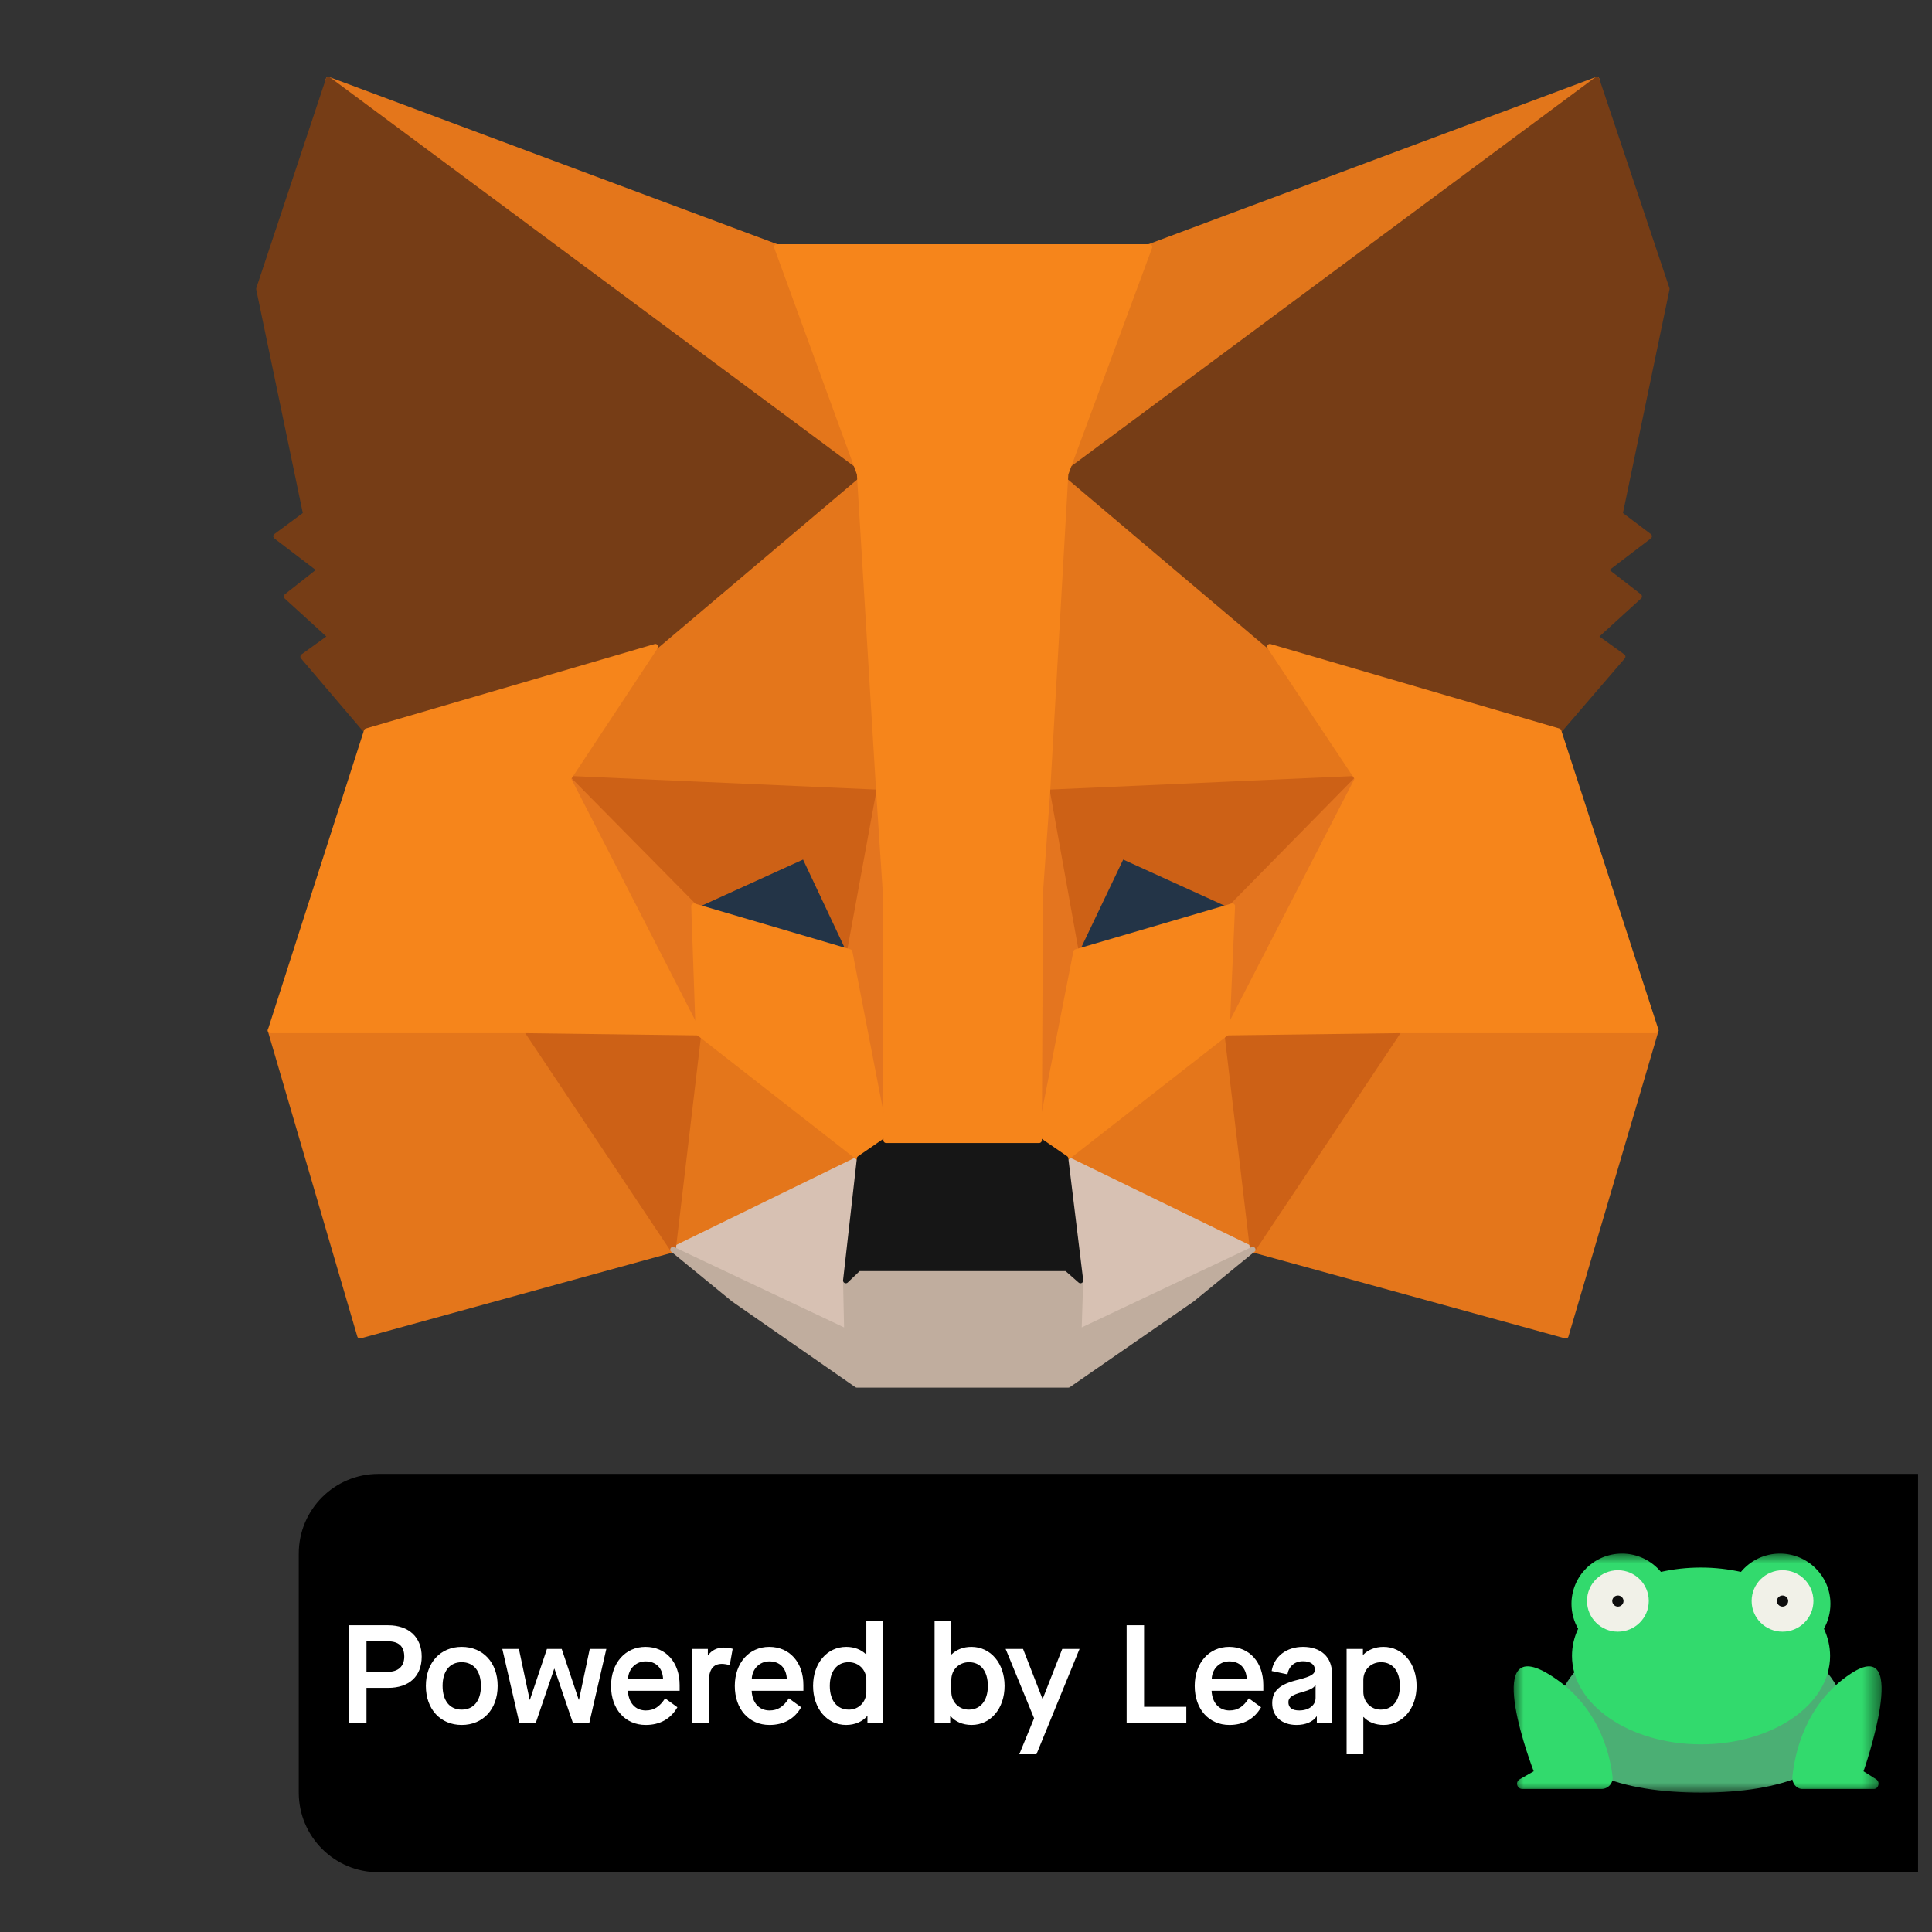 <?xml version="1.0" encoding="utf-8"?>
<svg xmlns="http://www.w3.org/2000/svg" width="97" height="97" viewBox="0 0 97 97" fill="none">
<rect x="0" y="0" width="97" height="97" fill="#333333" stroke="none"/>
<g clip-path="url(#clip0_660_145)">
<path d="M80.166 4L52.584 24.485L57.685 12.399L80.166 4Z" fill="#E2761B" stroke="#E2761B" stroke-width="0.277" stroke-linecap="round" stroke-linejoin="round"/>
<path d="M16.493 4L43.853 24.679L39.002 12.399L16.493 4ZM70.242 51.484L62.897 62.738L78.614 67.063L83.132 51.734L70.242 51.484ZM13.582 51.734L18.073 67.063L33.79 62.738L26.445 51.484L13.582 51.734Z" fill="#E4761B" stroke="#E4761B" stroke-width="0.277" stroke-linecap="round" stroke-linejoin="round"/>
<path d="M32.903 32.468L28.523 39.093L44.129 39.786L43.575 23.016L32.903 32.468ZM63.755 32.468L52.944 22.822L52.584 39.786L68.163 39.093L63.755 32.468ZM33.79 62.738L43.159 58.165L35.065 51.844L33.79 62.738ZM53.499 58.165L62.896 62.738L61.593 51.844L53.499 58.165Z" fill="#E4761B" stroke="#E4761B" stroke-width="0.277" stroke-linecap="round" stroke-linejoin="round"/>
<path d="M62.896 62.738L53.499 58.164L54.247 64.29L54.164 66.868L62.896 62.738ZM33.79 62.738L42.522 66.868L42.466 64.29L43.159 58.164L33.79 62.738Z" fill="#D7C1B3" stroke="#D7C1B3" stroke-width="0.277" stroke-linecap="round" stroke-linejoin="round"/>
<path d="M42.66 47.797L34.843 45.496L40.36 42.974L42.66 47.797ZM53.998 47.797L56.299 42.974L61.843 45.496L53.998 47.797Z" fill="#233447" stroke="#233447" stroke-width="0.277" stroke-linecap="round" stroke-linejoin="round"/>
<path d="M33.79 62.738L35.12 51.484L26.444 51.733L33.79 62.738ZM61.565 51.484L62.896 62.738L70.242 51.733L61.565 51.484ZM68.162 39.093L52.584 39.786L54.025 47.797L56.326 42.974L61.87 45.496L68.162 39.093ZM34.843 45.496L40.387 42.974L42.66 47.797L44.129 39.786L28.523 39.093L34.843 45.496Z" fill="#CD6116" stroke="#CD6116" stroke-width="0.277" stroke-linecap="round" stroke-linejoin="round"/>
<path d="M28.523 39.093L35.065 51.844L34.843 45.496L28.523 39.093ZM61.87 45.496L61.593 51.844L68.163 39.093L61.87 45.496ZM44.129 39.786L42.66 47.797L44.49 57.25L44.906 44.804L44.129 39.786ZM52.584 39.786L51.836 44.776L52.168 57.25L54.025 47.797L52.584 39.786Z" fill="#E4751F" stroke="#E4751F" stroke-width="0.277" stroke-linecap="round" stroke-linejoin="round"/>
<path d="M54.026 47.797L52.168 57.25L53.499 58.165L61.593 51.844L61.87 45.497L54.026 47.797ZM34.843 45.497L35.065 51.844L43.159 58.165L44.49 57.25L42.66 47.797L34.843 45.497Z" fill="#F6851B" stroke="#F6851B" stroke-width="0.277" stroke-linecap="round" stroke-linejoin="round"/>
<path d="M54.164 66.868L54.247 64.291L53.554 63.681H43.104L42.466 64.291L42.522 66.868L33.79 62.738L36.839 65.233L43.021 69.53H53.638L59.847 65.233L62.896 62.738L54.164 66.868Z" fill="#C0AD9E" stroke="#C0AD9E" stroke-width="0.277" stroke-linecap="round" stroke-linejoin="round"/>
<path d="M53.499 58.165L52.168 57.25H44.49L43.159 58.165L42.466 64.291L43.104 63.681H53.554L54.247 64.291L53.499 58.165Z" fill="#161616" stroke="#161616" stroke-width="0.277" stroke-linecap="round" stroke-linejoin="round"/>
<path d="M81.33 25.816L83.686 14.506L80.166 4L53.499 23.792L63.755 32.468L78.253 36.709L81.469 32.967L80.082 31.969L82.3 29.946L80.582 28.615L82.799 26.924L81.33 25.816ZM13 14.506L15.356 25.816L13.859 26.924L16.077 28.615L14.386 29.946L16.604 31.969L15.218 32.967L18.405 36.709L32.903 32.468L43.159 23.792L16.493 4L13 14.506Z" fill="#763D16" stroke="#763D16" stroke-width="0.277" stroke-linecap="round" stroke-linejoin="round"/>
<path d="M78.254 36.71L63.756 32.469L68.164 39.094L61.594 51.845L70.243 51.734H83.133L78.254 36.71ZM32.904 32.469L18.406 36.71L13.583 51.734H26.445L35.066 51.845L28.524 39.094L32.904 32.469ZM52.585 39.787L53.5 23.792L57.713 12.399H39.002L43.16 23.792L44.13 39.787L44.463 44.832L44.491 57.25H52.169L52.225 44.832L52.585 39.787Z" fill="#F6851B" stroke="#F6851B" stroke-width="0.277" stroke-linecap="round" stroke-linejoin="round"/>
<path d="M15 78C15 75.791 16.791 74 19 74H96.471V94H19C16.791 94 15 92.209 15 90V78Z" fill="black"/>
<path d="M17.525 86.5V81.6H19.492C20.528 81.6 21.172 82.202 21.172 83.175C21.172 84.162 20.542 84.743 19.485 84.743H18.4V86.5H17.525ZM18.4 83.938H19.471C19.996 83.938 20.297 83.658 20.297 83.175C20.297 82.664 20.024 82.405 19.471 82.405H18.4V83.938ZM21.381 84.645C21.381 83.476 22.116 82.685 23.18 82.685C24.251 82.685 24.986 83.476 24.986 84.645C24.986 85.814 24.251 86.605 23.18 86.605C22.116 86.605 21.381 85.814 21.381 84.645ZM24.146 84.645C24.146 83.91 23.789 83.455 23.18 83.455C22.585 83.455 22.221 83.896 22.221 84.645C22.221 85.394 22.585 85.835 23.18 85.835C23.789 85.835 24.146 85.38 24.146 84.645ZM26.074 86.5L25.22 82.79H26.053L26.592 85.338H26.606L27.46 82.79H28.202L29.056 85.338H29.07L29.609 82.79H30.442L29.588 86.5H28.762L27.838 83.784H27.824L26.9 86.5H26.074ZM30.678 84.645C30.678 83.49 31.399 82.685 32.407 82.685C33.436 82.685 34.122 83.469 34.122 84.603V84.89H31.525C31.553 85.485 31.896 85.877 32.421 85.877C32.834 85.877 33.114 85.695 33.394 85.268L34.01 85.716C33.674 86.304 33.128 86.605 32.421 86.605C31.392 86.605 30.678 85.814 30.678 84.645ZM31.532 84.274H33.289C33.261 83.749 32.939 83.413 32.414 83.413C31.931 83.413 31.56 83.777 31.532 84.274ZM34.748 86.5V82.79H35.539V83.112H35.553C35.714 82.867 35.994 82.72 36.337 82.72C36.505 82.72 36.652 82.741 36.785 82.783L36.638 83.602C36.484 83.56 36.351 83.539 36.239 83.539C35.805 83.539 35.588 83.833 35.588 84.421V86.5H34.748ZM36.892 84.645C36.892 83.49 37.612 82.685 38.62 82.685C39.65 82.685 40.336 83.469 40.336 84.603V84.89H37.739C37.767 85.485 38.109 85.877 38.635 85.877C39.047 85.877 39.328 85.695 39.608 85.268L40.224 85.716C39.888 86.304 39.342 86.605 38.635 86.605C37.605 86.605 36.892 85.814 36.892 84.645ZM37.745 84.274H39.502C39.474 83.749 39.153 83.413 38.627 83.413C38.145 83.413 37.773 83.777 37.745 84.274ZM40.822 84.645C40.822 83.511 41.522 82.685 42.488 82.685C42.887 82.685 43.237 82.818 43.482 83.063H43.496V81.39H44.336V86.5H43.552V86.157H43.538C43.314 86.43 42.929 86.605 42.481 86.605C41.522 86.605 40.822 85.779 40.822 84.645ZM43.496 84.939V84.344C43.496 83.84 43.118 83.455 42.607 83.455C42.019 83.455 41.662 83.91 41.662 84.645C41.662 85.38 42.026 85.835 42.621 85.835C43.118 85.835 43.496 85.45 43.496 84.939ZM47.721 86.157H47.707V86.5H46.923V81.39H47.763V83.063H47.777C48.022 82.818 48.372 82.685 48.771 82.685C49.737 82.685 50.437 83.511 50.437 84.645C50.437 85.779 49.737 86.605 48.778 86.605C48.33 86.605 47.945 86.43 47.721 86.157ZM49.597 84.645C49.597 83.91 49.24 83.455 48.652 83.455C48.141 83.455 47.763 83.84 47.763 84.344V84.939C47.763 85.45 48.141 85.835 48.638 85.835C49.233 85.835 49.597 85.38 49.597 84.645ZM51.176 88.075L51.918 86.269L50.49 82.79H51.365L52.338 85.289H52.352L53.332 82.79H54.2L52.037 88.075H51.176ZM56.565 86.5V81.6H57.44V85.695H59.561V86.5H56.565ZM59.983 84.645C59.983 83.49 60.704 82.685 61.712 82.685C62.741 82.685 63.427 83.469 63.427 84.603V84.89H60.83C60.858 85.485 61.201 85.877 61.726 85.877C62.139 85.877 62.419 85.695 62.699 85.268L63.315 85.716C62.979 86.304 62.433 86.605 61.726 86.605C60.697 86.605 59.983 85.814 59.983 84.645ZM60.837 84.274H62.594C62.566 83.749 62.244 83.413 61.719 83.413C61.236 83.413 60.865 83.777 60.837 84.274ZM63.874 85.513C63.874 84.89 64.245 84.554 65.197 84.33C65.82 84.169 66.016 84.057 66.016 83.826C66.016 83.567 65.792 83.406 65.421 83.406C65.001 83.406 64.714 83.651 64.637 84.064L63.846 83.896C63.965 83.168 64.588 82.685 65.421 82.685C66.317 82.685 66.877 83.196 66.877 84.029V86.5H66.114V86.178H66.1C65.911 86.451 65.547 86.605 65.092 86.605C64.357 86.605 63.874 86.178 63.874 85.513ZM66.051 85.247V84.61H66.037C65.96 84.743 65.785 84.841 65.393 84.953C64.882 85.086 64.686 85.226 64.686 85.457C64.686 85.737 64.868 85.877 65.232 85.877C65.715 85.877 66.051 85.618 66.051 85.247ZM67.609 88.075V82.79H68.428V83.084H68.442C68.687 82.832 69.044 82.685 69.457 82.685C70.423 82.685 71.123 83.511 71.123 84.645C71.123 85.779 70.423 86.605 69.464 86.605C69.051 86.605 68.68 86.451 68.463 86.206H68.449V88.075H67.609ZM70.283 84.645C70.283 83.91 69.926 83.455 69.338 83.455C68.827 83.455 68.449 83.84 68.449 84.344V84.939C68.449 85.45 68.827 85.835 69.324 85.835C69.919 85.835 70.283 85.38 70.283 84.645Z" fill="white"/>
<mask id="mask0_660_145" style="mask-type:luminance" maskUnits="userSpaceOnUse" x="76" y="78" width="19" height="12">
<path d="M94.471 78H76V90H94.471V78Z" fill="white"/>
</mask>
<g mask="url(#mask0_660_145)">
<path d="M92.641 86.284C92.641 88.926 89.416 90 85.409 90C81.402 90 78.13 88.926 78.13 86.284C78.13 83.643 81.381 81.504 85.384 81.504C89.391 81.504 92.641 83.647 92.641 86.284Z" fill="#4BAF74"/>
</g>
<mask id="mask1_660_145" style="mask-type:luminance" maskUnits="userSpaceOnUse" x="76" y="78" width="19" height="12">
<path d="M94.471 78H76V90H94.471V78Z" fill="white"/>
</mask>
<g mask="url(#mask1_660_145)">
<path d="M91.901 80.523C91.901 79.133 90.764 78 89.365 78C88.575 78 87.873 78.359 87.408 78.921C86.774 78.782 86.098 78.702 85.4 78.702C84.699 78.702 84.027 78.778 83.392 78.921C82.923 78.359 82.218 78 81.436 78C80.036 78 78.899 79.129 78.899 80.523C78.899 80.98 79.022 81.407 79.233 81.775C79.03 82.206 78.925 82.662 78.925 83.14C78.925 85.591 81.829 87.578 85.404 87.578C88.98 87.578 91.884 85.591 91.884 83.14C91.884 82.662 91.774 82.206 91.576 81.775C91.779 81.407 91.901 80.98 91.901 80.523Z" fill="#32DA6D"/>
</g>
<mask id="mask2_660_145" style="mask-type:luminance" maskUnits="userSpaceOnUse" x="76" y="78" width="19" height="12">
<path d="M94.471 78H76V90H94.471V78Z" fill="white"/>
</mask>
<g mask="url(#mask2_660_145)">
<path d="M81.229 81.922C82.083 81.922 82.78 81.234 82.78 80.38C82.78 79.53 82.087 78.837 81.229 78.837C80.375 78.837 79.678 79.526 79.678 80.38C79.682 81.234 80.375 81.922 81.229 81.922Z" fill="#F1F1E8"/>
</g>
<mask id="mask3_660_145" style="mask-type:luminance" maskUnits="userSpaceOnUse" x="76" y="78" width="19" height="12">
<path d="M94.471 78H76V90H94.471V78Z" fill="white"/>
</mask>
<g mask="url(#mask3_660_145)">
<path d="M89.497 81.922C90.35 81.922 91.048 81.234 91.048 80.38C91.048 79.53 90.355 78.837 89.497 78.837C88.638 78.837 87.945 79.526 87.945 80.38C87.945 81.234 88.638 81.922 89.497 81.922Z" fill="#F1F1E8"/>
</g>
<mask id="mask4_660_145" style="mask-type:luminance" maskUnits="userSpaceOnUse" x="76" y="78" width="19" height="12">
<path d="M94.471 78H76V90H94.471V78Z" fill="white"/>
</mask>
<g mask="url(#mask4_660_145)">
<path d="M80.404 89.818C80.738 89.818 81 89.531 80.962 89.201C80.827 88.043 80.248 85.536 77.708 84.028C74.326 82.02 77.002 88.931 77.002 88.931L76.3 89.332C76.063 89.467 76.165 89.818 76.431 89.818H80.404Z" fill="#32DA6D"/>
</g>
<mask id="mask5_660_145" style="mask-type:luminance" maskUnits="userSpaceOnUse" x="76" y="78" width="19" height="12">
<path d="M94.471 78H76V90H94.471V78Z" fill="white"/>
</mask>
<g mask="url(#mask5_660_145)">
<path d="M90.494 89.818C90.194 89.818 89.957 89.531 89.991 89.201C90.109 88.047 90.633 85.536 92.924 84.028C95.98 82.02 93.563 88.931 93.563 88.931L94.197 89.332C94.408 89.467 94.319 89.818 94.078 89.818H90.494Z" fill="#32DA6D"/>
</g>
<mask id="mask6_660_145" style="mask-type:luminance" maskUnits="userSpaceOnUse" x="76" y="78" width="19" height="12">
<path d="M94.471 78H76V90H94.471V78Z" fill="white"/>
</mask>
<g mask="url(#mask6_660_145)">
<path d="M81.228 80.663C81.385 80.663 81.512 80.536 81.512 80.384C81.512 80.228 81.385 80.105 81.228 80.105C81.072 80.105 80.945 80.232 80.945 80.384C80.95 80.536 81.076 80.663 81.228 80.663Z" fill="#0D0D0D"/>
</g>
<mask id="mask7_660_145" style="mask-type:luminance" maskUnits="userSpaceOnUse" x="76" y="78" width="19" height="12">
<path d="M94.471 78H76V90H94.471V78Z" fill="white"/>
</mask>
<g mask="url(#mask7_660_145)">
<path d="M89.497 80.663C89.653 80.663 89.78 80.536 89.78 80.384C89.78 80.228 89.653 80.105 89.497 80.105C89.34 80.105 89.213 80.232 89.213 80.384C89.213 80.536 89.34 80.663 89.497 80.663Z" fill="#0D0D0D"/>
</g>
</g>
<defs>
<clipPath id="clip0_660_145">
<rect width="96" height="96" fill="white" transform="translate(0.3 0.3)"/>
</clipPath>
</defs>
</svg>